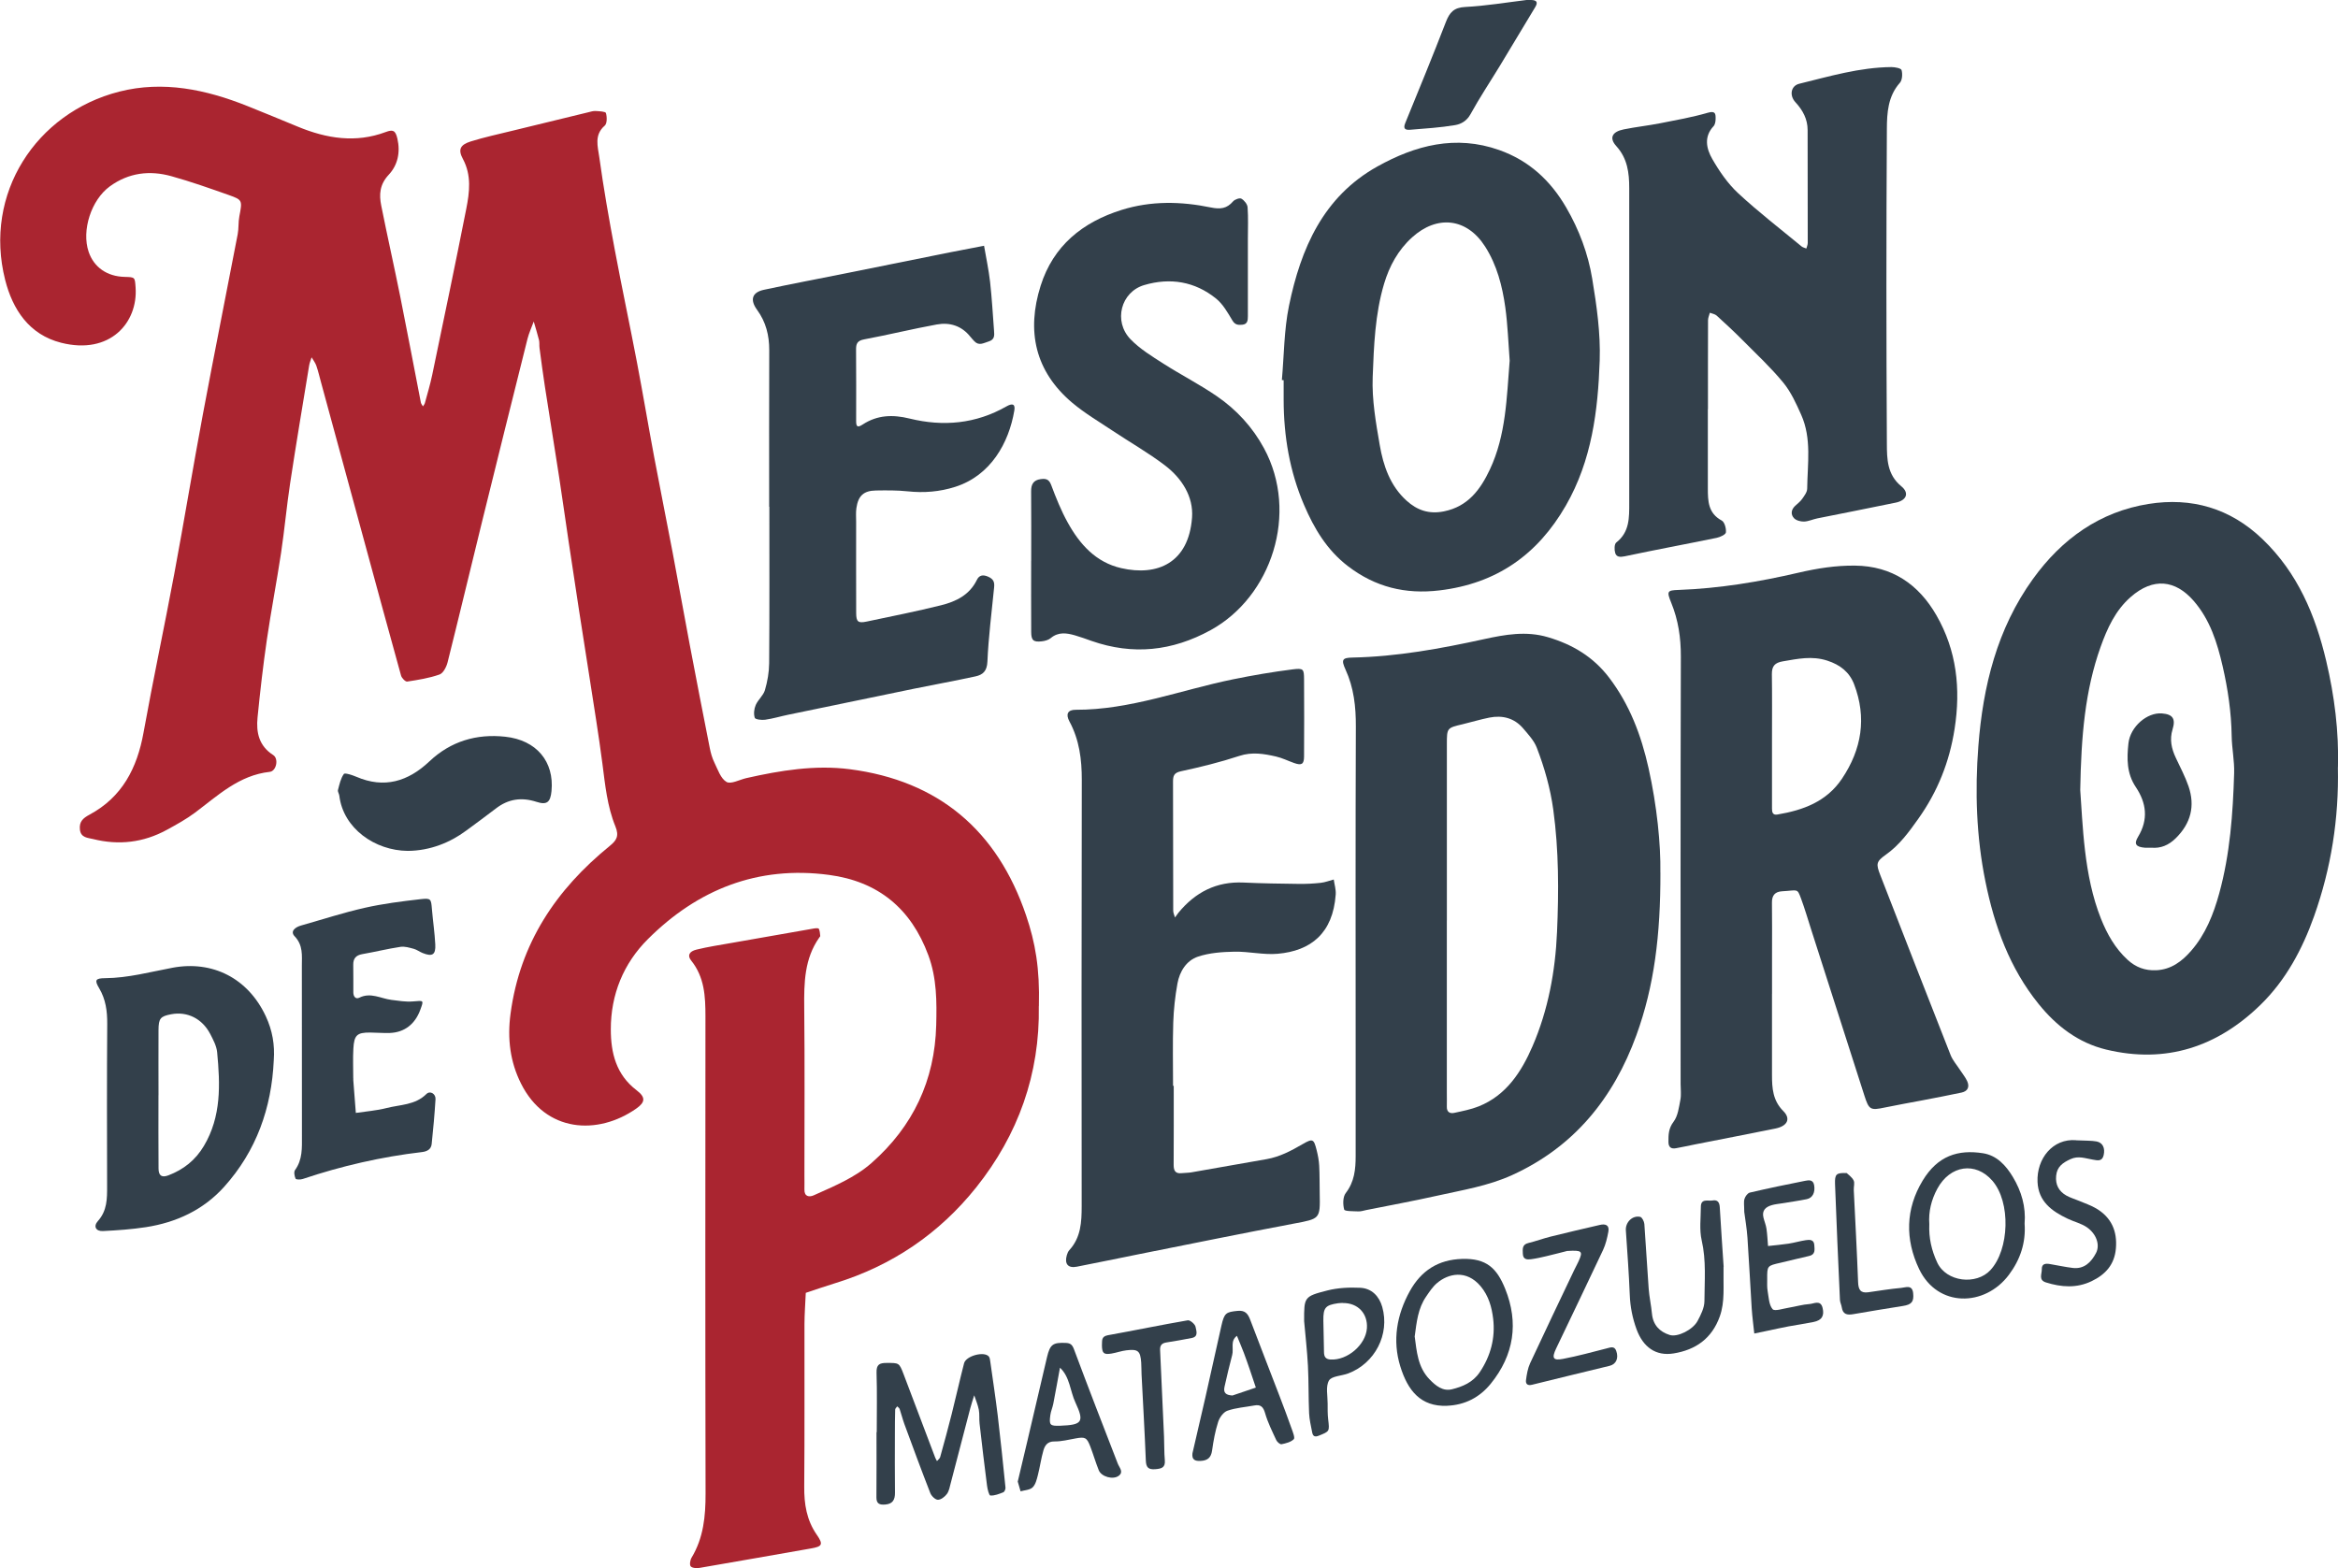 <svg xmlns="http://www.w3.org/2000/svg" id="uuid-d0ba2016-6ad9-43fa-a55c-1885aba816cf" viewBox="0 0 590.03 395.82"><defs><style>.uuid-1f7979c2-00ec-42fa-982d-236cf78fcba7{fill:#33404b;}.uuid-1f7979c2-00ec-42fa-982d-236cf78fcba7,.uuid-6c939dc7-db6e-4a8e-897a-f0286f5afcb3{stroke-width:0px;}.uuid-6c939dc7-db6e-4a8e-897a-f0286f5afcb3{fill:#aa2530;}</style></defs><g id="uuid-0f64b620-7133-47a4-9a89-4f746d1fc372"><path class="uuid-6c939dc7-db6e-4a8e-897a-f0286f5afcb3" d="M262.16,253.94c.29,17.18-5.21,32.51-15.81,45.79-9.28,11.62-21.24,19.77-35.58,24.17-2.49.76-4.95,1.63-7.42,2.44-.11,2.63-.32,5.26-.33,7.89-.03,13.66.06,27.33-.06,40.99-.04,4.42.59,8.47,3.18,12.2,1.7,2.44,1.33,2.95-1.42,3.43-9.38,1.63-18.75,3.31-28.14,4.91-.74.13-1.84.07-2.26-.37-.34-.37-.16-1.6.2-2.19,3.03-5.02,3.55-10.48,3.54-16.2-.09-40.16-.06-80.32-.03-120.48,0-5.02-.24-9.89-3.61-14.07-1-1.25-.5-2.3,1.35-2.75,2.86-.7,5.79-1.15,8.7-1.66,6.96-1.24,13.92-2.45,20.88-3.66.43-.08,1.19-.14,1.29.06.27.53.29,1.2.36,1.81.01.13-.16.28-.25.42-3.75,5.33-3.85,11.39-3.79,17.6.15,14.16.05,28.33.05,42.49,0,1.17.03,2.33,0,3.5-.05,1.83,1.25,1.95,2.33,1.47,5.1-2.31,10.35-4.42,14.62-8.18,10.47-9.22,15.95-20.84,16.31-34.78.15-5.94.16-11.83-1.98-17.63-4.38-11.86-12.71-18.66-25.1-20.3-17.93-2.38-33.12,3.67-45.7,16.23-6.14,6.13-9.35,13.95-9.34,22.76,0,5.94,1.33,11.42,6.49,15.36,2.35,1.79,2.23,3.03-.1,4.66-9.65,6.74-22.83,6.11-29.06-6.35-2.72-5.43-3.49-11.28-2.63-17.67,2.39-17.79,11.5-31.29,25.04-42.31,1.68-1.37,2.42-2.46,1.41-4.94-2.06-5.03-2.58-10.49-3.28-15.88-.93-7.18-2.11-14.33-3.21-21.48-.87-5.68-1.78-11.35-2.66-17.03-.9-5.85-1.79-11.71-2.66-17.57-.8-5.37-1.55-10.75-2.37-16.12-1.17-7.63-2.42-15.26-3.6-22.89-.5-3.25-.93-6.51-1.36-9.77-.09-.66.02-1.36-.13-1.99-.39-1.58-.88-3.13-1.33-4.69-.53,1.46-1.2,2.88-1.58,4.38-3.86,15.42-7.7,30.85-11.5,46.29-2.9,11.78-5.71,23.58-8.66,35.34-.29,1.17-1.1,2.76-2.05,3.09-2.61.92-5.4,1.36-8.15,1.78-.44.07-1.36-.87-1.54-1.49-3.08-11.05-6.07-22.13-9.09-33.2-3.7-13.6-7.4-27.2-11.1-40.8-.39-1.42-.72-2.86-1.2-4.25-.26-.75-.79-1.41-1.19-2.1-.21.69-.51,1.36-.62,2.06-1.62,9.88-3.29,19.76-4.79,29.67-.89,5.87-1.42,11.79-2.3,17.66-1.1,7.3-2.51,14.56-3.58,21.87-.95,6.52-1.7,13.08-2.35,19.63-.38,3.77.34,7.19,3.94,9.49,1.46.93.81,4.07-.87,4.25-7.73.85-13.04,5.94-18.83,10.28-2.23,1.67-4.71,3.03-7.16,4.37-5.88,3.21-12.13,3.93-18.59,2.31-1.25-.32-3.09-.28-3.32-2.38-.22-1.99.75-2.88,2.43-3.78,8.23-4.42,12.01-11.75,13.62-20.69,2.42-13.41,5.27-26.74,7.77-40.13,2.5-13.4,4.71-26.86,7.22-40.27,2.84-15.16,5.87-30.28,8.78-45.43.28-1.46.13-3,.41-4.47.77-4.04.83-4.18-2.65-5.41-4.79-1.69-9.58-3.39-14.47-4.75-5.5-1.54-10.8-.9-15.56,2.56-4.69,3.41-7.18,11.11-5.35,16.52,1.32,3.9,4.65,6.22,9.08,6.33,2.67.07,2.58.07,2.77,2.68.62,8.85-6.45,17.08-18.81,13.94-8.06-2.05-12.21-8.38-14.11-15.87-5.5-21.73,7.77-42.14,28.78-47.51,11.09-2.83,21.91-.54,32.37,3.64,4.27,1.71,8.51,3.46,12.76,5.22,7.22,2.98,14.56,4.17,22.12,1.34,1.82-.68,2.47-.46,2.96,1.67.81,3.53.03,6.74-2.18,9.1-2.3,2.46-2.46,4.98-1.9,7.78,1.54,7.73,3.28,15.41,4.83,23.13,1.78,8.85,3.44,17.73,5.17,26.59.07.34.35.65.53.97.16-.27.4-.52.48-.81.64-2.36,1.35-4.71,1.85-7.1,2.91-13.97,5.84-27.94,8.6-41.94.83-4.2,1.37-8.47-.85-12.6-1.27-2.36-.71-3.57,1.98-4.42,3.44-1.07,6.97-1.83,10.47-2.69,6.37-1.57,12.74-3.11,19.11-4.65.64-.15,1.3-.38,1.93-.34.92.05,2.5.12,2.61.51.28.99.31,2.65-.3,3.18-2.74,2.35-1.74,5.34-1.38,7.95,1.07,7.81,2.45,15.58,3.9,23.33,1.78,9.51,3.8,18.98,5.61,28.48,1.51,7.91,2.84,15.86,4.32,23.77,1.51,8.06,3.14,16.1,4.67,24.16,1.47,7.74,2.84,15.51,4.31,23.25,1.65,8.71,3.34,17.41,5.06,26.1.25,1.28.61,2.58,1.18,3.74.86,1.75,1.58,4.02,3.05,4.88,1.11.65,3.3-.57,5.01-.96,8.59-1.94,17.32-3.37,26.06-2.25,22.49,2.89,37.28,15.51,44.53,36.87,2.34,6.89,3.49,13.38,3.24,22.93Z"></path><path class="uuid-1f7979c2-00ec-42fa-982d-236cf78fcba7" d="M590,193.64c.28,13.04-1.71,25.53-6,37.62-2.96,8.33-7.13,16.12-13.46,22.31-10.89,10.66-23.91,15.02-39.06,11.35-7.04-1.71-12.54-5.97-16.99-11.48-7.31-9.04-11.15-19.64-13.44-30.94-2.3-11.32-2.66-22.78-1.78-34.18,1.16-15.09,4.7-29.6,13.79-42.2,7.28-10.1,16.88-16.96,29.19-18.92,10.78-1.71,20.57,1.04,28.76,8.92,8.84,8.5,13.3,19.12,16.04,30.7,2.1,8.87,3.22,17.87,2.97,26.82ZM524.98,199.42c.28,3.75.53,9.54,1.21,15.29.7,5.87,1.84,11.72,4.04,17.23,1.53,3.83,3.56,7.45,6.69,10.32,2.07,1.9,4.4,2.77,7.22,2.65,3.79-.17,6.52-2.26,8.82-4.9,3.64-4.17,5.64-9.21,7.1-14.51,2.73-9.93,3.45-20.11,3.76-30.33.1-3.11-.57-6.24-.62-9.36-.09-5.98-.95-11.86-2.28-17.64-1.37-5.93-3.16-11.73-7.34-16.53-4.59-5.26-10.18-5.93-15.86-.95-3.88,3.4-5.93,7.93-7.6,12.6-3.93,11.01-4.9,22.5-5.14,36.13Z"></path><path class="uuid-1f7979c2-00ec-42fa-982d-236cf78fcba7" d="M419.03,220.26c.04,15.76-1.56,28.66-6.06,41.04-5.77,15.87-15.69,28.18-31.38,35.32-6.05,2.75-12.55,3.78-18.95,5.21-5.94,1.33-11.92,2.42-17.89,3.62-.64.13-1.3.36-1.94.33-1.26-.06-3.45,0-3.58-.46-.36-1.29-.36-3.2.39-4.17,2.19-2.84,2.5-6,2.5-9.32,0-8.66,0-17.32,0-25.98,0-27.48-.06-54.96.05-82.43.02-5.04-.5-9.82-2.62-14.44-1.13-2.47-.78-2.95,1.74-3,11.27-.23,22.27-2.25,33.24-4.65,5.3-1.16,10.63-2.12,16.12-.49,6.22,1.84,11.42,4.95,15.4,10.16,5.22,6.83,8.14,14.61,9.99,22.9,2.13,9.56,3.09,19.23,2.98,26.38ZM365.13,232.34c0,14.5,0,28.99,0,43.49,0,1.17.03,2.33,0,3.5-.04,1.35.74,1.82,1.87,1.58,2.08-.45,4.21-.86,6.17-1.64,7-2.79,10.83-8.81,13.58-15.17,3.94-9.11,5.76-18.9,6.19-28.83.45-10.29.46-20.6-.94-30.85-.74-5.41-2.22-10.63-4.17-15.69-.69-1.79-2.14-3.34-3.42-4.85-2.25-2.64-5.24-3.4-8.56-2.74-2.25.45-4.46,1.13-6.69,1.66-4,.94-4.02.93-4.02,5.06,0,14.83,0,29.66,0,44.49Z"></path><path class="uuid-1f7979c2-00ec-42fa-982d-236cf78fcba7" d="M447.19,250.85c0,6.83,0,13.66,0,20.49,0,3.34.2,6.46,2.86,9.12,1.96,1.96,1.01,3.79-1.99,4.4-6.76,1.38-13.54,2.67-20.31,4.01-1.61.32-3.21.69-4.83.97-1.18.2-1.86-.25-1.86-1.59-.01-1.82.01-3.41,1.29-5.1,1.1-1.45,1.35-3.62,1.72-5.53.25-1.29.06-2.66.06-3.99,0-35.99-.05-71.97.06-107.95.01-4.72-.65-9.16-2.42-13.51-1.2-2.95-1.02-3.16,1.84-3.26,10.26-.37,20.33-2.04,30.3-4.36,4.69-1.09,9.36-1.83,14.2-1.78,9.43.09,16.12,4.78,20.58,12.55,5.1,8.87,6.17,18.5,4.58,28.68-1.3,8.36-4.3,15.83-9.13,22.64-2.38,3.35-4.79,6.69-8.26,9.13-2.42,1.71-2.44,2.34-1.38,5.07,5.9,15.16,11.79,30.33,17.76,45.46.53,1.35,1.56,2.5,2.36,3.74.61.95,1.35,1.83,1.82,2.84.68,1.49.14,2.57-1.4,2.9-3.37.72-6.76,1.36-10.14,2.01-3.07.59-6.15,1.12-9.21,1.76-3.67.78-4.03.61-5.19-3.04-4.46-13.92-8.92-27.83-13.38-41.74-.85-2.65-1.63-5.33-2.59-7.94-1.01-2.72-.79-2.07-4.75-1.86-1.83.1-2.63,1.03-2.6,2.89.06,4.33.02,8.66.02,12.99,0,3.33,0,6.66,0,10ZM447.19,186.65c0,2.83,0,5.66,0,8.49,0,2.99,0,5.99,0,8.98,0,.89.17,1.68,1.36,1.48,6.5-1.09,12.41-3.24,16.3-9.04,4.99-7.44,6.29-15.4,3.06-23.84-1.17-3.06-3.5-4.91-6.78-5.97-3.86-1.25-7.44-.45-11.18.18-2.08.35-2.81,1.23-2.79,3.26.08,5.49.03,10.98.03,16.47Z"></path><path class="uuid-1f7979c2-00ec-42fa-982d-236cf78fcba7" d="M431,103.27c0,6.66-.01,13.33,0,19.99,0,3.18.06,6.29,3.5,8.13.73.39,1.16,2.01,1.06,3-.06.54-1.45,1.19-2.33,1.37-7.73,1.59-15.48,3.02-23.2,4.66-1.2.25-2.09.2-2.41-.84-.25-.81-.23-2.26.28-2.65,3.38-2.65,3.26-6.3,3.26-9.98,0-26.49,0-52.98,0-79.47,0-3.87-.44-7.49-3.26-10.6-1.86-2.05-1.07-3.63,1.86-4.22,3.05-.62,6.16-.95,9.21-1.55,4.02-.79,8.08-1.51,12.01-2.65,1.96-.57,2,.28,1.98,1.57-.01.62-.13,1.4-.52,1.82-2.51,2.69-1.79,5.71-.32,8.28,1.79,3.12,3.92,6.22,6.53,8.64,5.09,4.73,10.62,8.98,15.98,13.41.33.28.82.37,1.23.55.12-.47.35-.94.35-1.4,0-9.5,0-18.99-.03-28.49,0-2.77-1.2-5-3.07-7.03-1.61-1.74-1.14-4.16.95-4.67,7.66-1.88,15.27-4.14,23.26-4.21.9,0,2.44.29,2.57.76.27.98.19,2.51-.43,3.21-3.02,3.39-3.26,7.62-3.28,11.64-.16,26.49-.15,52.98,0,79.47.02,3.8.04,7.78,3.64,10.73,2.1,1.72,1.31,3.57-1.4,4.13-6.59,1.37-13.2,2.65-19.8,3.98-1.12.23-2.22.76-3.33.8-.86.03-2-.27-2.55-.86-.86-.92-.74-2.13.28-3.09.61-.57,1.3-1.08,1.77-1.75.55-.79,1.27-1.72,1.28-2.59.07-6.26,1.17-12.66-1.51-18.66-1.26-2.83-2.59-5.77-4.53-8.13-3.14-3.81-6.78-7.21-10.27-10.72-2.11-2.13-4.31-4.17-6.53-6.19-.43-.39-1.14-.49-1.72-.72-.16.62-.45,1.25-.46,1.87-.03,7.5-.02,14.99-.02,22.49Z"></path><path class="uuid-1f7979c2-00ec-42fa-982d-236cf78fcba7" d="M323.5,95.93c.56-6.26.54-12.63,1.8-18.75,2.97-14.43,8.63-27.53,22.29-35.15,9.59-5.35,19.76-8.05,30.75-4.16,7.53,2.67,12.94,7.67,16.91,14.5,3.27,5.62,5.53,11.66,6.57,17.98,1.13,6.81,2.12,13.78,1.89,20.64-.43,12.68-1.99,25.23-8.54,36.62-7.16,12.44-17.52,19.71-31.91,21.42-8.62,1.03-16.19-.85-23.06-6.1-5.31-4.06-8.55-9.5-11.11-15.49-3.62-8.46-5.12-17.32-5.14-26.48,0-1.66,0-3.33,0-4.99-.15-.01-.3-.03-.44-.04ZM380.99,91.04c-.35-4.53-.49-9.01-1.1-13.43-.75-5.39-2.11-10.68-5.08-15.35-4.65-7.3-12.16-8.03-18.44-2.35-3.54,3.2-5.75,7.27-7.08,11.74-2.28,7.65-2.57,15.64-2.87,23.51-.22,5.71.8,11.52,1.78,17.19.9,5.22,2.63,10.28,6.76,14.02,2.67,2.42,5.65,3.47,9.43,2.71,6.11-1.22,9.24-5.56,11.6-10.57,4.1-8.7,4.24-18.19,5-27.48Z"></path><path class="uuid-1f7979c2-00ec-42fa-982d-236cf78fcba7" d="M296.21,274.07c0,6.66.02,13.33-.02,19.99,0,1.43.43,2.24,2,2.07.83-.09,1.67-.07,2.49-.21,6.33-1.1,12.65-2.22,18.97-3.33,3.3-.58,6.18-2.1,9.05-3.77,2.62-1.52,2.86-1.34,3.58,1.52.32,1.27.57,2.58.64,3.88.13,2.33.08,4.66.13,7,.13,6.55.11,6.39-6.68,7.67-12.92,2.44-25.81,5.07-38.7,7.64-5.32,1.06-10.62,2.18-15.94,3.21-2.18.42-3.12-.69-2.51-2.87.13-.47.33-.97.65-1.32,2.93-3.2,3.11-7.11,3.11-11.15-.03-35.83-.05-71.66.03-107.49.01-5.23-.62-10.18-3.13-14.83-.98-1.82-.41-2.93,1.58-2.92,13.74.04,26.48-4.98,39.67-7.68,4.99-1.02,10.03-1.88,15.08-2.52,2.77-.35,2.87-.08,2.89,2.51.04,6.5.04,13,0,19.5-.01,1.94-.62,2.29-2.47,1.64-1.55-.54-3.04-1.3-4.63-1.66-3.04-.69-6.02-1.2-9.22-.15-4.82,1.59-9.78,2.81-14.75,3.88-1.81.39-2,1.2-2,2.69.04,10.83.02,21.67.05,32.5,0,.57.29,1.14.45,1.71.28-.39.55-.79.85-1.17,4.26-5.19,9.6-7.96,16.45-7.64,4.66.22,9.33.28,13.99.34,1.83.02,3.67-.07,5.49-.27,1.11-.12,2.19-.55,3.28-.84.18,1.26.59,2.54.5,3.78-.71,9.82-6.28,14.24-14.67,14.97-3.58.31-7.25-.6-10.87-.53-3.09.06-6.32.28-9.22,1.25-2.92.98-4.63,3.74-5.18,6.78-.59,3.24-.95,6.55-1.06,9.84-.17,5.33-.05,10.66-.05,16,.06,0,.12,0,.18,0Z"></path><path class="uuid-1f7979c2-00ec-42fa-982d-236cf78fcba7" d="M194.11,127.9c0-13.16-.03-26.33.02-39.49.01-3.75-.83-7.13-3.07-10.2-1.87-2.57-1.25-4.42,1.72-5.06,6.9-1.48,13.84-2.79,20.77-4.18,8.71-1.75,17.41-3.51,26.11-5.26,2.89-.58,5.78-1.12,8.68-1.68.52,3.03,1.17,6.05,1.52,9.1.46,4.1.69,8.23,1,12.35.09,1.17.2,2.24-1.38,2.72-1.28.39-2.44,1.18-3.62-.1-.34-.37-.68-.73-.99-1.12-2.19-2.75-5.18-3.67-8.44-3.08-6.13,1.11-12.2,2.62-18.33,3.76-1.79.33-2.08,1.13-2.06,2.66.05,6,.03,12,.02,18,0,1.49.43,1.63,1.67.82,3.69-2.4,7.56-2.54,11.86-1.48,8.43,2.07,16.67,1.34,24.39-3.07,1.6-.91,2.27-.55,2,1.04-1.37,8.13-5.92,16.39-14.92,19.26-3.92,1.25-7.9,1.57-12.01,1.13-2.64-.28-5.33-.25-7.99-.21-3.09.05-4.47,1.31-4.93,4.42-.17,1.14-.07,2.33-.07,3.49,0,7.67-.02,15.33.01,23,.01,2.25.48,2.63,2.67,2.17,6.27-1.32,12.57-2.57,18.79-4.12,3.73-.93,7.15-2.59,9-6.39.56-1.15,1.47-1.44,2.9-.79,1.4.64,1.57,1.45,1.45,2.7-.61,6.23-1.42,12.46-1.69,18.71-.1,2.41-1.16,3.33-3.01,3.73-5.13,1.12-10.31,2.05-15.45,3.1-10.62,2.18-21.24,4.38-31.86,6.59-1.92.4-3.82.98-5.75,1.25-.89.13-2.5-.06-2.64-.48-.32-.96-.18-2.27.24-3.23.58-1.34,1.92-2.4,2.32-3.75.64-2.19,1.05-4.52,1.07-6.79.1-13.16.05-26.33.05-39.49Z"></path><path class="uuid-1f7979c2-00ec-42fa-982d-236cf78fcba7" d="M260.24,141.54c0-5.83.03-11.66-.02-17.5-.02-1.77.57-2.86,2.42-3.1,1.25-.16,2.07-.03,2.63,1.45,1.21,3.23,2.5,6.47,4.17,9.48,3.03,5.49,7.09,10.07,13.52,11.54,9.13,2.09,17.01-1.31,17.87-12.75.4-5.3-2.59-9.95-6.83-13.18-4.18-3.19-8.8-5.81-13.18-8.73-3.44-2.29-7.03-4.41-10.18-7.05-9.43-7.94-11.64-18.11-8.02-29.57,3.2-10.11,10.57-16.06,20.46-19.15,7.42-2.32,14.97-2.16,22.45-.62,2.43.5,4.07.32,5.66-1.53.43-.5,1.65-.93,2.09-.68.73.42,1.52,1.4,1.57,2.19.19,2.65.07,5.33.07,7.99,0,6.5,0,13,0,19.49,0,1.07-.09,2.03-1.43,2.15-.99.09-1.8.06-2.47-1.07-1.18-1.97-2.38-4.12-4.12-5.53-5.36-4.33-11.59-5.35-18.15-3.41-5.87,1.73-7.83,9.12-3.46,13.66,2.37,2.46,5.42,4.32,8.33,6.18,4.44,2.84,9.17,5.25,13.5,8.23,4.94,3.4,8.97,7.77,11.86,13.1,8.88,16.38,1.92,37.5-13.48,45.94-9.67,5.3-19.61,6.36-30.04,2.71-1.39-.49-2.77-1-4.19-1.41-2.11-.6-4.18-.91-6.1.7-.57.48-1.46.72-2.23.81-2.13.25-2.69-.22-2.7-2.35-.04-6-.01-12-.01-17.99Z"></path><path class="uuid-1f7979c2-00ec-42fa-982d-236cf78fcba7" d="M69.09,267.65c-.55,12.03-4.38,22.85-12.5,31.9-5.25,5.85-12.08,9.02-19.78,10.21-3.57.55-7.21.8-10.82.98-1.79.09-2.49-1.18-1.29-2.52,2.36-2.63,2.34-5.68,2.33-8.85-.03-13.64-.07-27.28.03-40.93.02-3.23-.37-6.2-2.05-9.02-1.22-2.04-.92-2.49,1.53-2.51,5.81-.05,11.38-1.58,17.03-2.64,10-1.86,19.01,2.59,23.51,12.26,1.66,3.56,2.3,7.2,2.01,11.11ZM39.99,276.48c0,6.16-.03,12.32.02,18.48.01,1.81.81,2.35,2.48,1.72,3.82-1.46,6.83-3.82,8.97-7.43,4.43-7.45,4.11-15.52,3.34-23.64-.15-1.58-.99-3.15-1.74-4.6-2.04-3.92-5.82-5.77-9.89-4.99-2.69.52-3.15,1.04-3.17,3.99-.03,5.49,0,10.99,0,16.48Z"></path><path class="uuid-1f7979c2-00ec-42fa-982d-236cf78fcba7" d="M89.16,272.17c0,.17-.01.33,0,.5.21,2.75.42,5.5.64,8.25,2.59-.39,5.23-.58,7.76-1.23,3.43-.88,7.22-.72,10.05-3.54.93-.92,2.38-.06,2.3,1.3-.23,3.78-.57,7.55-.97,11.32-.14,1.32-1.1,1.87-2.42,2.03-10.28,1.2-20.32,3.51-30.13,6.8-.56.19-1.67.18-1.79-.08-.29-.63-.48-1.7-.14-2.18,1.92-2.64,1.74-5.61,1.74-8.6-.01-14.31,0-28.62-.02-42.94,0-2.61.35-5.19-1.82-7.46-1.22-1.27.18-2.32,1.61-2.72,5.34-1.51,10.63-3.24,16.03-4.46,4.64-1.05,9.39-1.65,14.12-2.19,2.68-.31,2.67-.07,2.89,2.59.25,2.95.69,5.88.84,8.83.14,2.63-.75,3.16-3.22,2.16-.76-.31-1.44-.84-2.21-1.05-1.09-.29-2.28-.66-3.35-.5-3.23.49-6.42,1.28-9.64,1.84-1.6.28-2.3,1.1-2.28,2.68.03,2.33.02,4.66.02,6.99,0,1.03.6,1.78,1.5,1.33,2.87-1.44,5.42.21,8.11.55,1.79.22,3.62.54,5.39.39,2.82-.23,2.81-.38,1.9,2.11-1.32,3.62-3.99,5.71-7.69,5.85-1.66.06-3.32-.1-4.99-.11-3.28-.01-4.02.63-4.21,4.06-.14,2.49-.03,4.99-.03,7.49Z"></path><path class="uuid-1f7979c2-00ec-42fa-982d-236cf78fcba7" d="M102.91,214.78c-8.29-.07-16.29-5.66-17.28-13.95-.06-.48-.44-1-.34-1.41.37-1.41.68-2.93,1.49-4.06.24-.34,2.11.27,3.12.7,7.09,3.06,13.1,1.19,18.46-3.87,5.4-5.1,11.91-7.01,19.13-6.23,7.93.85,12.41,6.31,11.69,13.72-.27,2.82-1.15,3.58-3.79,2.72-3.77-1.22-7.13-.74-10.26,1.69-2.48,1.92-5.02,3.75-7.53,5.61-3.94,2.92-8.98,5.04-14.68,5.08Z"></path><path class="uuid-1f7979c2-00ec-42fa-982d-236cf78fcba7" d="M221.26,361.5c0-4.99.11-9.99-.05-14.98-.07-2.09.73-2.5,2.57-2.49,3.1.01,3.13-.09,4.25,2.83,2.67,7.02,5.32,14.05,7.98,21.07.11.3.3.58.45.87.27-.33.69-.62.8-.99,1.01-3.63,2-7.26,2.92-10.91,1.07-4.25,2.02-8.54,3.12-12.79.48-1.87,5.04-3.09,6.23-1.72.28.32.32.89.39,1.36.64,4.54,1.33,9.07,1.88,13.62.72,6.04,1.34,12.09,1.95,18.14.04.38-.25,1.05-.55,1.17-1.05.42-2.19.88-3.27.82-.33-.02-.73-1.61-.84-2.52-.67-5.21-1.29-10.43-1.88-15.64-.13-1.15.02-2.35-.19-3.48-.24-1.25-.76-2.44-1.16-3.66-.33,1.08-.71,2.16-.99,3.25-1.65,6.29-3.28,12.6-4.93,18.89-.25.95-.42,2.01-.97,2.76-.52.71-1.51,1.48-2.28,1.47-.66,0-1.63-.95-1.92-1.7-2.26-5.79-4.41-11.62-6.55-17.45-.45-1.23-.76-2.51-1.18-3.76-.09-.26-.4-.45-.61-.67-.18.27-.51.54-.52.81-.06,2-.07,3.99-.07,5.99,0,4.99-.05,9.99.02,14.98.02,1.79-.56,2.85-2.44,3-1.33.11-2.25-.1-2.24-1.78.05-5.49.02-10.99.02-16.48.03,0,.06,0,.09,0Z"></path><path class="uuid-1f7979c2-00ec-42fa-982d-236cf78fcba7" d="M385.24,0c.52,0,.85,0,1.18,0,1.34.04,1.8.51,1.01,1.81-2.99,4.92-5.93,9.88-8.91,14.8-2.48,4.08-5.14,8.06-7.43,12.24-.94,1.7-2.39,2.48-3.87,2.73-3.73.63-7.52.86-11.3,1.17-1.08.09-1.94-.09-1.29-1.67,3.48-8.49,6.96-16.99,10.27-25.55.93-2.4,2.02-3.63,4.86-3.77,5.24-.27,10.45-1.15,15.49-1.76Z"></path><path class="uuid-1f7979c2-00ec-42fa-982d-236cf78fcba7" d="M510.94,308.86c.34,4.83-1.09,9.08-3.96,12.92-6.07,8.12-18,8.33-22.67-1.47-3.56-7.48-3.42-15.16.9-22.3,3.8-6.28,8.93-7.9,15.24-6.91,3.48.55,5.78,3.08,7.53,5.99,2.17,3.61,3.31,7.53,2.96,11.77ZM486.89,309c-.15,3.46.55,6.57,1.99,9.67,2.3,4.95,9.88,5.78,13.44,1.92,4.78-5.17,5.19-17.15.47-22.57-4.23-4.85-10.64-3.92-13.87,2.02-1.52,2.81-2.26,5.83-2.03,8.95Z"></path><path class="uuid-1f7979c2-00ec-42fa-982d-236cf78fcba7" d="M365.18,354.85c-6.69.26-9.93-3.9-11.8-9.97-2.01-6.5-.91-12.99,2.42-18.99,2.86-5.15,7.14-7.94,13.2-8.12,6.12-.18,8.75,2.32,10.86,7.56,3.45,8.56,2.23,16.7-3.65,23.95-2.82,3.47-6.51,5.37-11.01,5.56ZM357.01,337.28c.52,3.82.77,7.81,3.76,10.9,1.55,1.61,3.36,3.07,5.65,2.5,2.68-.66,5.26-1.73,6.97-4.24,2.82-4.14,4.01-8.77,3.43-13.59-.34-2.82-1.11-5.74-3.16-8.18-3.62-4.29-8.19-3.18-10.98-.82-1.11.93-1.95,2.22-2.78,3.44-2.05,2.96-2.39,6.43-2.87,9.99Z"></path><path class="uuid-1f7979c2-00ec-42fa-982d-236cf78fcba7" d="M434.96,319.77c-.09,5.01.39,8.79-.95,12.53-2,5.59-6.1,8.43-11.65,9.33-4.51.73-7.71-1.6-9.36-6.12-1.02-2.8-1.58-5.64-1.7-8.62-.22-5.45-.62-10.89-.99-16.33-.14-2.01,1.64-3.84,3.63-3.4.47.11.99,1.16,1.04,1.81.41,5.43.68,10.88,1.09,16.31.16,2.12.63,4.21.83,6.33.27,2.84,1.94,4.56,4.47,5.36,1.99.63,5.85-1.32,7.03-3.52.83-1.55,1.73-3.33,1.74-5.02.02-5.11.49-10.22-.69-15.34-.62-2.69-.22-5.63-.21-8.46,0-2.2,1.82-1.41,2.95-1.61,1.23-.22,1.74.42,1.82,1.68.32,5.43.7,10.86.98,15.08Z"></path><path class="uuid-1f7979c2-00ec-42fa-982d-236cf78fcba7" d="M395.53,315.76c-1.17.29-3.23.84-5.31,1.33-1.27.3-2.55.59-3.83.76-1.01.13-2.03.08-2.08-1.38-.04-1.17-.23-2.32,1.4-2.71,1.9-.46,3.74-1.15,5.63-1.62,4.13-1.03,8.27-1.99,12.42-2.95,1.37-.32,2.44.02,2.14,1.68-.29,1.58-.67,3.2-1.34,4.64-3.9,8.32-7.9,16.58-11.85,24.88-1.15,2.42-.78,3.1,1.72,2.62,3.7-.7,7.35-1.71,11.01-2.64.98-.25,1.98-.69,2.44.62.66,1.86-.03,3.37-1.67,3.77-6.53,1.6-13.07,3.15-19.59,4.78-1.21.3-1.63-.3-1.51-1.19.19-1.44.44-2.95,1.04-4.25,3.66-7.89,7.43-15.73,11.16-23.59.35-.74.77-1.46,1.1-2.21,1.1-2.47.88-2.76-2.88-2.53Z"></path><path class="uuid-1f7979c2-00ec-42fa-982d-236cf78fcba7" d="M300.95,366.77c1.07-4.63,2.16-9.25,3.21-13.88,1.37-6.06,2.7-12.14,4.07-18.21.74-3.29,1.18-3.49,4.07-3.79,1.93-.2,2.63.72,3.21,2.25,2.44,6.43,4.94,12.83,7.4,19.25,1.05,2.75,2.09,5.5,3.07,8.28.31.87.87,2.27.52,2.62-.75.73-1.99,1.04-3.09,1.26-.37.07-1.1-.56-1.32-1.03-1.03-2.23-2.15-4.46-2.82-6.8-.47-1.64-1.14-2.25-2.75-1.95-2.26.42-4.61.57-6.76,1.32-1.01.35-1.99,1.71-2.34,2.82-.75,2.33-1.19,4.78-1.53,7.21-.25,1.83-1.14,2.55-2.9,2.64-1.49.08-2.26-.34-2.05-1.99ZM311.03,352.25c1.97-.67,3.93-1.33,5.9-2-.51-1.53-1.02-3.06-1.54-4.59-.48-1.38-.95-2.77-1.47-4.13-.56-1.46-1.17-2.9-1.76-4.34-1.75,1.27-.77,3.23-1.2,4.84-.71,2.66-1.33,5.35-1.94,8.04-.35,1.56.43,2.09,2.02,2.18Z"></path><path class="uuid-1f7979c2-00ec-42fa-982d-236cf78fcba7" d="M256.84,374c.78-3.29,1.57-6.62,2.36-9.96,1.68-7.17,3.34-14.35,5.04-21.51.76-3.2,1.51-3.69,4.74-3.55,1.13.05,1.61.42,2.05,1.59,3.6,9.66,7.33,19.27,11.06,28.88.4,1.03,1.53,2.08.26,3.05-1.45,1.11-4.41.25-5.06-1.38-.79-1.97-1.38-4.02-2.14-6-.88-2.29-1.32-2.47-3.72-2.03-1.77.32-3.56.78-5.34.76-1.75-.02-2.4,1.02-2.77,2.27-.59,2.04-.87,4.18-1.4,6.24-.28,1.09-.58,2.37-1.33,3.09-.69.66-2,.69-3.03.99-.22-.76-.44-1.52-.71-2.44ZM267.57,359.88c5.54-.21,6.13-.92,3.83-5.86-1.36-2.91-1.37-6.42-3.9-8.79-.56,3.04-1.1,6.09-1.69,9.12-.19.96-.61,1.88-.74,2.84-.35,2.55-.1,2.78,2.5,2.69Z"></path><path class="uuid-1f7979c2-00ec-42fa-982d-236cf78fcba7" d="M440.19,305.97c0-1.71-.18-2.59.06-3.35.19-.63.79-1.46,1.36-1.59,4.62-1.08,9.28-2.05,13.94-2.97.89-.17,2.03-.37,2.28,1.12.3,1.77-.36,3.2-1.87,3.51-2.08.43-4.2.71-6.3,1.06-.81.13-1.65.21-2.44.43-1.59.44-2.64,1.32-2.18,3.18.23.94.62,1.85.76,2.81.21,1.44.27,2.9.39,4.35,1.73-.19,3.47-.34,5.19-.6,1.45-.22,2.86-.65,4.31-.87.98-.15,2.1-.21,2.18,1.25.06,1.13.34,2.38-1.34,2.74-2.4.52-4.77,1.16-7.16,1.7-3.4.77-3.41.75-3.39,4.16,0,1-.06,2.02.11,2.99.28,1.58.32,3.48,1.25,4.57.51.6,2.64-.14,4.03-.36,1.78-.29,3.53-.82,5.32-.94,1.11-.08,2.76-1.12,3.27.99.49,2.02-.22,3.13-2.31,3.55-2.09.42-4.2.73-6.3,1.11-.81.14-1.61.32-2.42.49-2.07.44-4.14.87-6.21,1.31-.22-2.11-.51-4.21-.65-6.33-.38-5.94-.66-11.89-1.07-17.83-.17-2.45-.6-4.88-.8-6.47Z"></path><path class="uuid-1f7979c2-00ec-42fa-982d-236cf78fcba7" d="M329.12,333.49c-.02-6.07-.06-6.24,5.85-7.75,2.66-.68,5.54-.81,8.29-.68,2.89.13,4.79,2.1,5.57,4.83,1.96,6.92-1.84,14.26-8.61,16.8-1.65.62-4.16.64-4.83,1.78-.87,1.48-.33,3.81-.34,5.78,0,1.33-.02,2.66.13,3.97.37,3.13.38,3.06-2.33,4.16-1.1.45-1.52.12-1.71-.86-.3-1.6-.7-3.2-.77-4.81-.17-3.98-.09-7.97-.29-11.94-.2-3.77-.63-7.52-.96-11.28ZM338.88,328.89c-.21.01-.71,0-1.2.07-3.2.47-3.75,1.11-3.71,4.41.03,2.64.14,5.27.16,7.91.01,1.15.37,1.81,1.66,1.89,4.25.24,8.88-3.71,9.17-7.9.25-3.67-2.23-6.41-6.08-6.36Z"></path><path class="uuid-1f7979c2-00ec-42fa-982d-236cf78fcba7" d="M523.95,287.83c2.47.12,3.82.06,5.12.29,1.6.29,2.23,1.7,1.82,3.46-.39,1.71-1.63,1.31-2.74,1.13-1.87-.3-3.62-1.05-5.64-.12-1.96.91-3.39,1.91-3.61,4.2-.22,2.24.67,3.9,2.56,4.98.98.56,2.11.87,3.16,1.32,1.49.64,3.07,1.15,4.45,1.98,3.76,2.26,5.28,5.65,4.91,10.04-.34,4.09-2.63,6.6-6.13,8.28-3.79,1.82-7.64,1.53-11.52.32-1.96-.61-1.01-2.15-1.05-3.33-.04-1.44.98-1.49,2.05-1.31,1.92.32,3.83.75,5.76.98,2.93.35,4.69-1.51,5.87-3.76,1.07-2.04.1-4.82-2.27-6.48-1.43-1-3.26-1.41-4.87-2.18-4-1.89-7.41-4.35-7.62-9.3-.25-5.86,3.84-11.01,9.74-10.52Z"></path><path class="uuid-1f7979c2-00ec-42fa-982d-236cf78fcba7" d="M278.09,339.58c.1-1.02-.29-2.22,1.48-2.54,6.74-1.21,13.44-2.61,20.19-3.77.58-.1,1.86,1,1.96,1.67.14.87.85,2.46-.99,2.8-2.1.39-4.19.8-6.3,1.11-1.19.17-1.72.7-1.66,1.93.35,7.28.67,14.55.99,21.83.09,1.99.02,3.99.2,5.97.17,1.9-.85,2.14-2.38,2.27-1.71.14-2.34-.39-2.41-2.15-.29-7.27-.71-14.53-1.08-21.79-.05-1-.02-2-.09-2.99-.21-2.91-.79-3.43-3.71-3.08-1.29.15-2.54.62-3.82.83-1.93.31-2.35-.08-2.38-2.09Z"></path><path class="uuid-1f7979c2-00ec-42fa-982d-236cf78fcba7" d="M466.06,296.12c.33.33,1.26.95,1.72,1.82.34.65,0,1.63.05,2.46.37,7.75.8,15.49,1.09,23.24.07,1.86.58,2.84,2.58,2.55,2.76-.39,5.52-.85,8.29-1.1,1.11-.1,2.79-.89,3.02,1.31.23,2.18-.37,2.9-2.58,3.25-4.2.67-8.4,1.35-12.59,2.08-1.51.26-2.58.02-2.84-1.73-.09-.63-.43-1.24-.46-1.86-.44-9.74-.88-19.48-1.24-29.22-.09-2.57.3-2.92,2.97-2.81Z"></path><path class="uuid-1f7979c2-00ec-42fa-982d-236cf78fcba7" d="M542.93,213.98c-.61,0-1.11.03-1.61,0-2.26-.18-2.87-.91-1.75-2.75,2.66-4.39,2.11-8.56-.57-12.56-2.32-3.45-2.27-7.22-1.86-11.01.46-4.24,4.71-7.88,8.46-7.58,2.72.22,3.51,1.32,2.68,4.03-.79,2.55-.27,4.87.82,7.18,1.11,2.38,2.36,4.72,3.21,7.19,1.7,4.99.58,9.36-3.23,13.11-1.8,1.77-3.79,2.59-6.14,2.39Z"></path></g></svg>